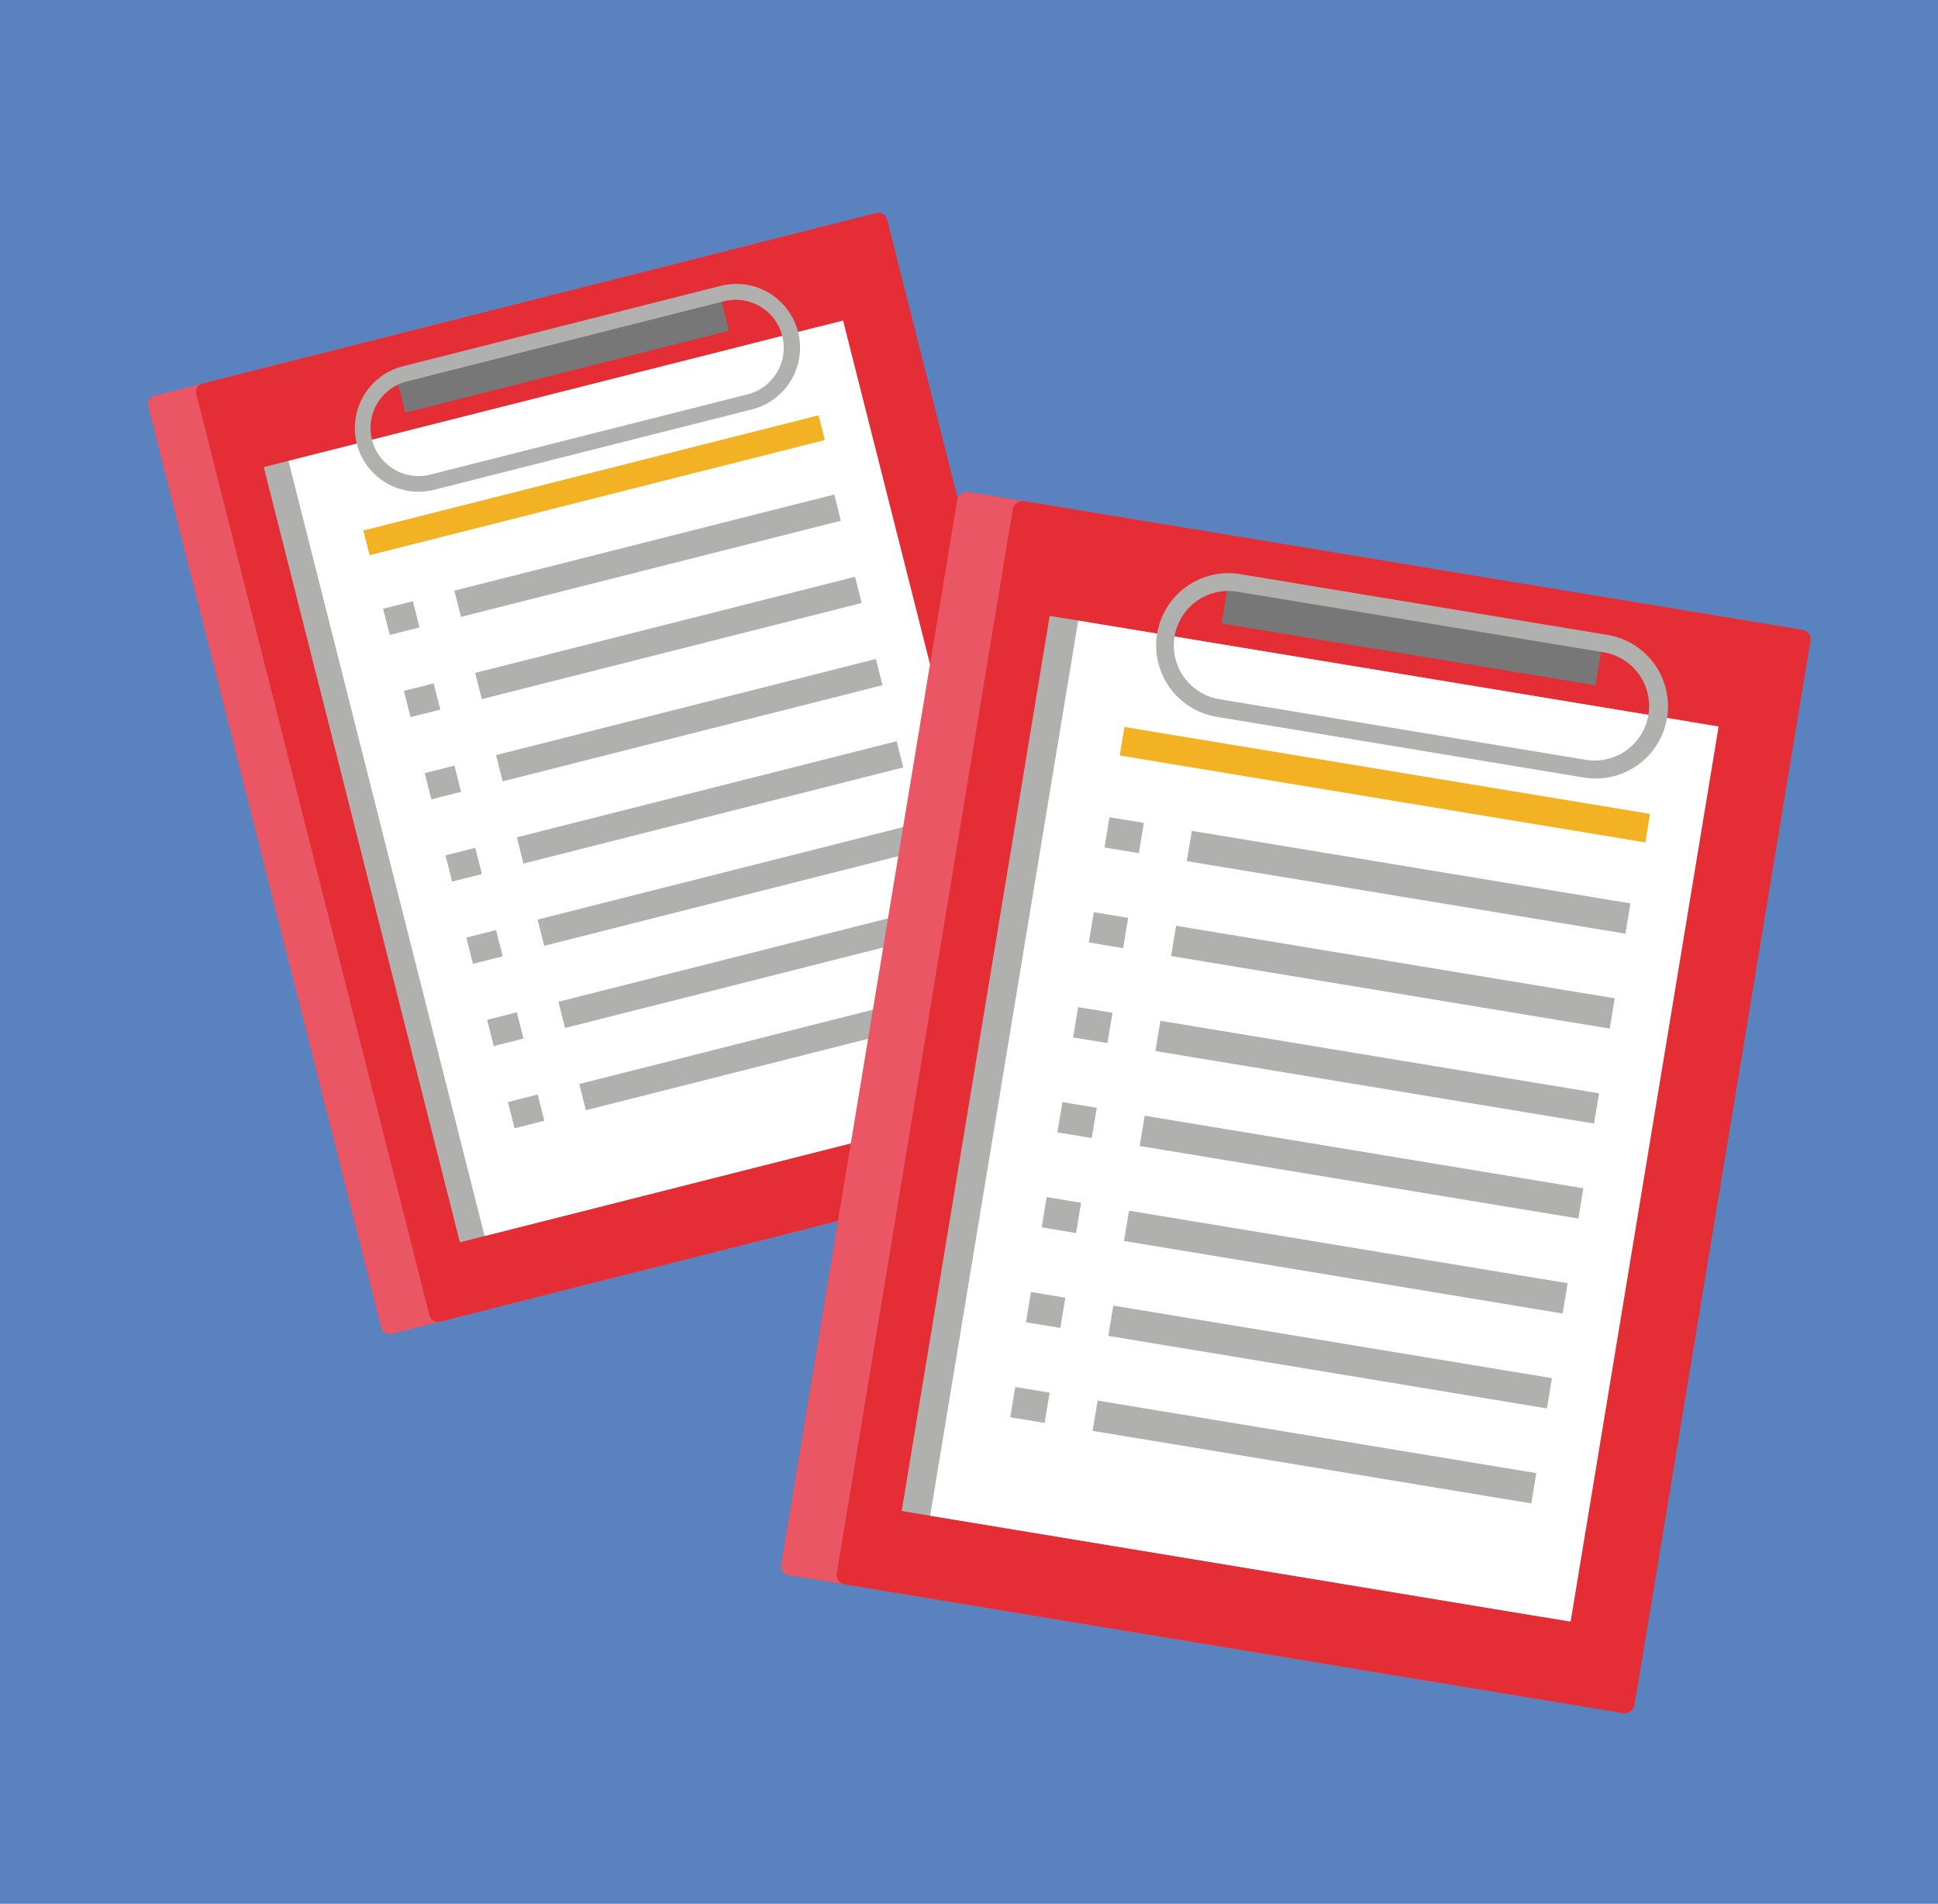 <svg id="Layer_5" data-name="Layer 5" xmlns="http://www.w3.org/2000/svg" viewBox="0 0 930.79 914.31"><defs><style>.cls-1{fill:#5982bf;}.cls-2{fill:#eb5665;}.cls-3{fill:#e42d34;}.cls-4{fill:#b0b0af;}.cls-5{fill:#fff;}.cls-6{fill:#777778;}.cls-7{fill:#f2b223;}</style></defs><title>gestione-fornitori-4-en</title><rect class="cls-1" width="930.79" height="914.31"/><rect class="cls-2" x="121.93" y="142" width="342.22" height="464.73" rx="3.99" ry="3.99" transform="translate(-82.87 83.31) rotate(-14.2)"/><rect class="cls-3" x="145.03" y="136.15" width="342.22" height="464.73" rx="3.99" ry="3.99" transform="translate(-80.73 88.8) rotate(-14.2)"/><rect class="cls-4" x="169.57" y="184.79" width="274.76" height="384.01" transform="translate(-83.04 86.79) rotate(-14.2)"/><rect class="cls-5" x="181.44" y="181.8" width="274.76" height="384.01" transform="translate(-81.94 89.61) rotate(-14.2)"/><rect class="cls-6" x="189.58" y="157.28" width="160.39" height="21.56" transform="translate(-32.98 71.3) rotate(-14.2)"/><path class="cls-4" d="M360.84,196.7,208.53,235.22a30.59,30.59,0,1,1-15-59.32h0l152.31-38.53a30.6,30.6,0,1,1,15,59.33ZM195.37,183.21a23.06,23.06,0,1,0,11.32,44.71L359,189.4a23.06,23.06,0,0,0-11.31-44.72h0Z"/><rect class="cls-7" x="172.55" y="226.96" width="225.51" height="12.23" transform="translate(-48.45 77.09) rotate(-14.2)"/><rect class="cls-4" x="185.36" y="290.34" width="14.74" height="12.99" transform="translate(-66.92 56.34) rotate(-14.2)"/><rect class="cls-4" x="216.94" y="260.4" width="188.19" height="12.99" transform="translate(-55.96 84.44) rotate(-14.2)"/><rect class="cls-4" x="195.35" y="329.82" width="14.74" height="12.99" transform="translate(-76.3 59.99) rotate(-14.2)"/><rect class="cls-4" x="226.93" y="299.89" width="188.19" height="12.99" transform="translate(-65.34 88.1) rotate(-14.2)"/><rect class="cls-4" x="205.34" y="369.31" width="14.74" height="12.99" transform="translate(-85.68 63.65) rotate(-14.2)"/><rect class="cls-4" x="236.93" y="339.38" width="188.19" height="12.99" transform="translate(-74.72 91.75) rotate(-14.2)"/><rect class="cls-4" x="215.33" y="408.8" width="14.74" height="12.99" transform="translate(-95.06 67.31) rotate(-14.2)"/><rect class="cls-4" x="246.92" y="378.87" width="188.19" height="12.99" transform="translate(-84.1 95.41) rotate(-14.2)"/><rect class="cls-4" x="225.32" y="448.3" width="14.74" height="12.99" transform="translate(-104.44 70.96) rotate(-14.2)"/><rect class="cls-4" x="256.91" y="418.37" width="188.19" height="12.99" transform="translate(-93.49 99.07) rotate(-14.2)"/><rect class="cls-4" x="235.31" y="487.79" width="14.74" height="12.99" transform="translate(-113.82 74.62) rotate(-14.2)"/><rect class="cls-4" x="266.9" y="457.85" width="188.19" height="12.99" transform="translate(-102.86 102.72) rotate(-14.2)"/><rect class="cls-4" x="245.3" y="527.28" width="14.74" height="12.99" transform="translate(-123.2 78.28) rotate(-14.2)"/><rect class="cls-4" x="276.89" y="497.34" width="188.19" height="12.99" transform="translate(-112.24 106.38) rotate(-14.2)"/><rect class="cls-2" x="345.36" y="333.14" width="527.33" height="388.31" rx="4.53" ry="4.53" transform="translate(-10.57 1042.13) rotate(-80.61)"/><rect class="cls-3" x="372.05" y="337.55" width="527.33" height="388.31" rx="4.53" ry="4.53" transform="translate(7.42 1072.15) rotate(-80.61)"/><rect class="cls-4" x="404.53" y="380.26" width="435.73" height="311.77" transform="translate(-8.11 1062.72) rotate(-80.61)"/><rect class="cls-5" x="418.22" y="382.53" width="435.73" height="311.77" transform="translate(1.11 1078.14) rotate(-80.61)"/><rect class="cls-6" x="666.28" y="211.2" width="24.46" height="181.99" transform="translate(269.66 922.32) rotate(-80.61)"/><path class="cls-4" d="M760.21,373.33,584.33,344.24a34.72,34.72,0,0,1,11.35-68.51h0l175.87,29.1a34.72,34.72,0,1,1-11.34,68.5Zm-166-89.17a26.17,26.17,0,0,0-8.54,51.64L761.6,364.9a26.17,26.17,0,0,0,8.55-51.64h0Z"/><rect class="cls-7" x="658.2" y="248.91" width="13.88" height="255.88" transform="translate(184.82 971.6) rotate(-80.61)"/><rect class="cls-4" x="532.55" y="392.76" width="14.74" height="16.73" transform="translate(56.08 868.36) rotate(-80.61)"/><rect class="cls-4" x="669.17" y="316.94" width="14.74" height="213.54" transform="translate(148.13 1022.06) rotate(-80.61)"/><rect class="cls-4" x="525.01" y="438.36" width="14.74" height="16.73" transform="translate(4.78 899.08) rotate(-80.61)"/><rect class="cls-4" x="661.63" y="362.54" width="14.74" height="213.54" transform="translate(96.83 1052.77) rotate(-80.61)"/><rect class="cls-4" x="517.48" y="483.96" width="14.74" height="16.73" transform="translate(-46.51 929.81) rotate(-80.61)"/><rect class="cls-4" x="654.09" y="408.15" width="14.74" height="213.54" transform="translate(45.52 1083.51) rotate(-80.61)"/><rect class="cls-4" x="509.93" y="529.56" width="14.74" height="16.73" transform="translate(-97.81 960.53) rotate(-80.61)"/><rect class="cls-4" x="646.55" y="453.75" width="14.74" height="213.54" transform="translate(-5.78 1114.23) rotate(-80.61)"/><rect class="cls-4" x="502.39" y="575.17" width="14.74" height="16.73" transform="translate(-149.13 991.26) rotate(-80.61)"/><rect class="cls-4" x="639.01" y="499.36" width="14.74" height="213.54" transform="translate(-57.09 1144.96) rotate(-80.61)"/><rect class="cls-4" x="494.85" y="620.77" width="14.74" height="16.73" transform="translate(-200.43 1021.97) rotate(-80.61)"/><rect class="cls-4" x="631.47" y="544.95" width="14.74" height="213.54" transform="translate(-108.38 1175.67) rotate(-80.61)"/><rect class="cls-4" x="487.3" y="666.37" width="14.74" height="16.73" transform="translate(-251.73 1052.69) rotate(-80.61)"/><rect class="cls-4" x="623.93" y="590.55" width="14.74" height="213.54" transform="translate(-159.67 1206.4) rotate(-80.61)"/></svg>